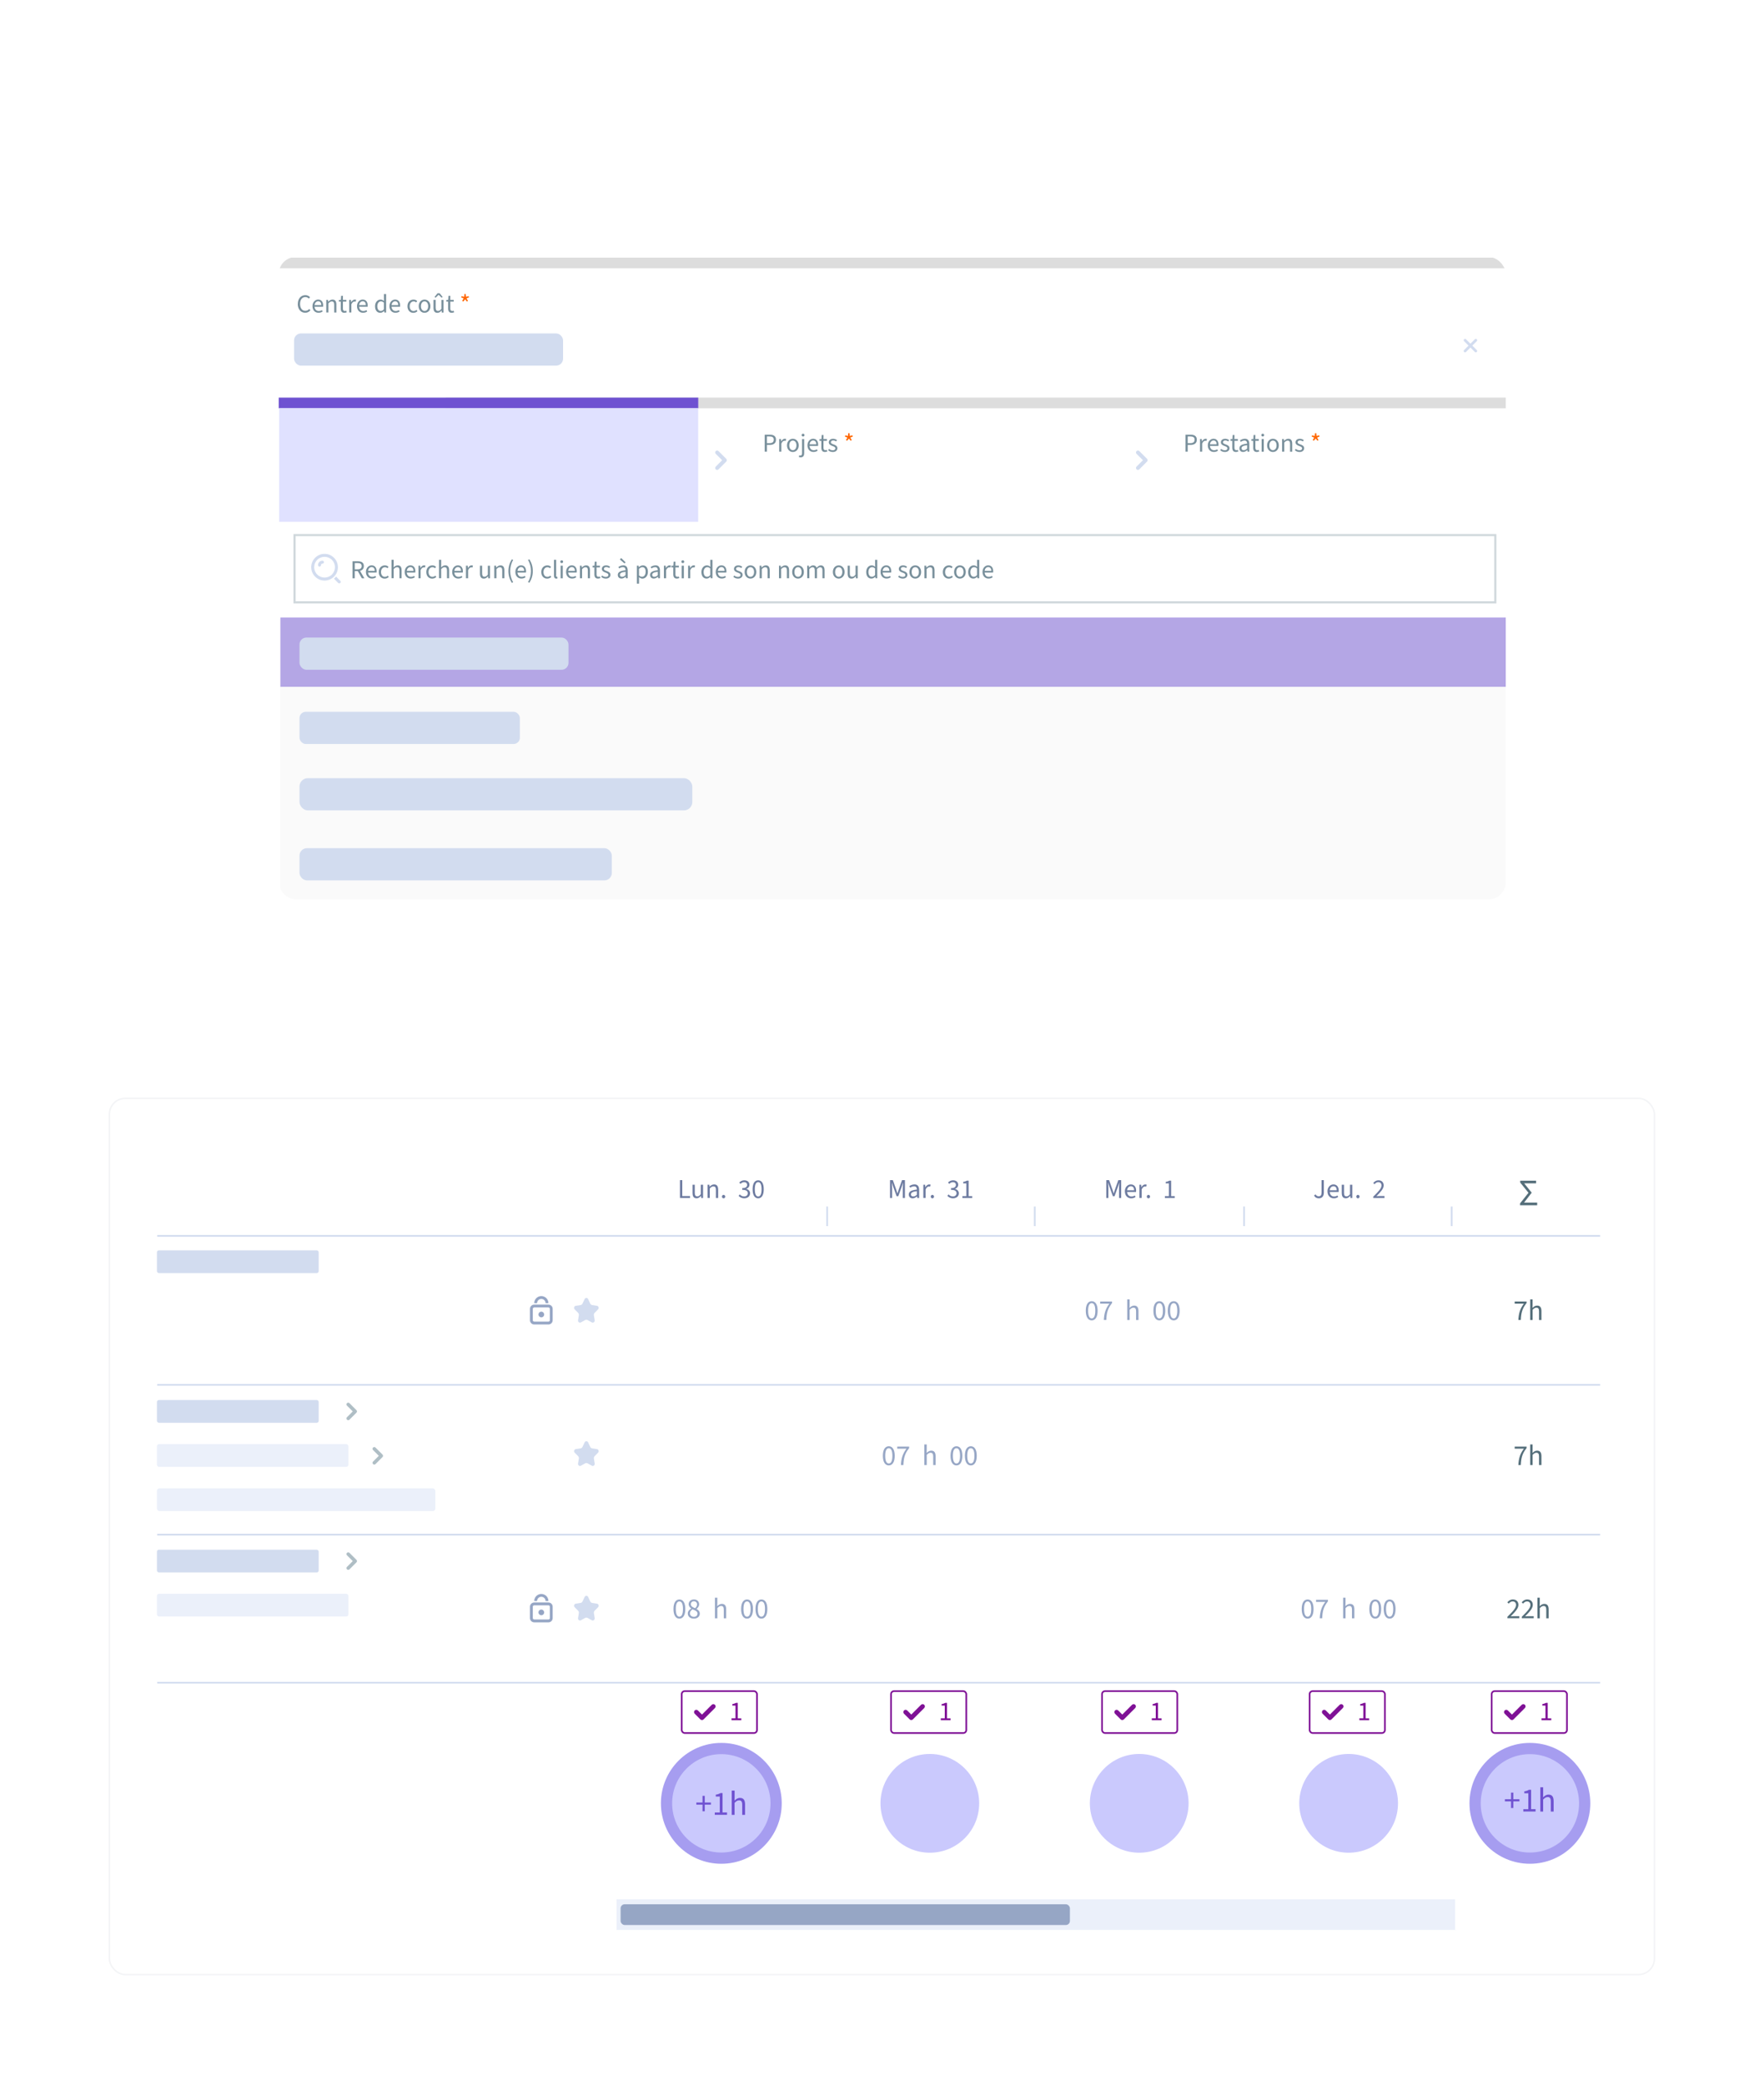 <?xml version="1.0" encoding="UTF-8"?><svg id="Calque_1" xmlns="http://www.w3.org/2000/svg" width="584.28" height="690.49" xmlns:xlink="http://www.w3.org/1999/xlink" viewBox="0 0 584.28 690.49"><defs><style>.cls-1,.cls-2,.cls-3,.cls-4{fill:none;}.cls-2{stroke:#d2dcef;stroke-width:.56px;}.cls-2,.cls-3,.cls-5,.cls-4{stroke-miterlimit:10;}.cls-3{stroke:#7f1196;stroke-width:.55px;}.cls-6{clip-path:url(#clippath);}.cls-7{fill:#ebf0fa;}.cls-8,.cls-5{fill:#fff;}.cls-9{fill:#fafafa;}.cls-10{fill:#f60;}.cls-11{fill:#7f1196;}.cls-12,.cls-13{fill:#d2dcef;}.cls-14{fill:#a69df0;}.cls-15{fill:#cac9fd;}.cls-16{fill:#ddd;}.cls-17{fill:#e0e1ff;}.cls-18{fill:#12cca7;}.cls-19,.cls-20{fill:#6f52d1;}.cls-21{fill:#96a6c5;}.cls-22{fill:#546e7a;}.cls-23{fill:#6d7ba0;}.cls-24{fill:#788f9b;}.cls-5{stroke:#f3f4f6;stroke-width:.5px;}.cls-25{filter:url(#drop-shadow-2);}.cls-4{stroke:#d0d8dc;stroke-width:.71px;}.cls-13,.cls-26{fill-rule:evenodd;}.cls-26{fill:#afbec5;}.cls-20{opacity:.5;}.cls-27{filter:url(#outer-glow-1);}</style><filter id="outer-glow-1" filterUnits="userSpaceOnUse"><feOffset dx="0" dy="0"/><feGaussianBlur result="blur" stdDeviation="28.31"/><feFlood flood-color="#032049" flood-opacity=".1"/><feComposite in2="blur" operator="in"/><feComposite in="SourceGraphic"/></filter><clipPath id="clippath"><rect class="cls-1" x="92.33" y="85.1" width="406.41" height="212.7" rx="5.66" ry="5.66"/></clipPath><filter id="drop-shadow-2" filterUnits="userSpaceOnUse"><feOffset dx="0" dy="0"/><feGaussianBlur result="blur-2" stdDeviation="22.54"/><feFlood flood-color="#131d35" flood-opacity=".1"/><feComposite in2="blur-2" operator="in"/><feComposite in="SourceGraphic"/></filter></defs><g class="cls-27"><g class="cls-6"><rect class="cls-8" x="92.76" y="84.97" width="406.95" height="213.22"/><rect class="cls-16" x="92.39" y="85.3" width="407.29" height="3.54"/><path class="cls-24" d="m98.65,100.65c0-1.81,1.06-2.92,2.5-2.92.69,0,1.22.33,1.55.69l-.4.45c-.3-.31-.67-.51-1.15-.51-1.06,0-1.76.87-1.76,2.26s.67,2.3,1.73,2.3c.54,0,.94-.21,1.31-.61l.39.43c-.45.52-1,.81-1.73.81-1.41,0-2.46-1.08-2.46-2.92Z"/><path class="cls-24" d="m103.5,101.38c0-1.35.92-2.19,1.87-2.19,1.06,0,1.67.75,1.67,1.96,0,.15,0,.28-.03.42h-2.81c.06.86.58,1.42,1.37,1.42.4,0,.76-.11,1.05-.31l.25.45c-.36.26-.81.43-1.38.43-1.12,0-1.99-.81-1.99-2.19Zm2.91-.36c0-.82-.39-1.26-1.02-1.26-.58,0-1.1.46-1.18,1.26h2.21Z"/><path class="cls-24" d="m108.06,99.3h.58l.06.6h.03c.39-.39.82-.7,1.4-.7.88,0,1.28.57,1.28,1.63v2.64h-.71v-2.55c0-.78-.24-1.11-.79-1.11-.42,0-.72.21-1.13.63v3.02h-.71v-4.17Z"/><path class="cls-24" d="m112.87,102.17v-2.3h-.62v-.53l.65-.04.09-1.34h.59v1.34h1.13v.57h-1.13v2.31c0,.51.17.8.64.8.15,0,.31-.03.48-.1l.15.51c-.22.1-.51.18-.79.18-.89,0-1.19-.57-1.19-1.4Z"/><path class="cls-24" d="m115.66,99.3h.58l.06.75h.03c.29-.52.72-.86,1.18-.86.19,0,.32.03.45.09l-.15.61c-.12-.03-.22-.05-.38-.05-.35,0-.77.25-1.06.95v2.67h-.71v-4.17Z"/><path class="cls-24" d="m118.25,101.38c0-1.35.92-2.19,1.87-2.19,1.06,0,1.67.75,1.67,1.96,0,.15,0,.28-.03.42h-2.81c.06.86.58,1.42,1.37,1.42.4,0,.76-.11,1.05-.31l.25.45c-.36.26-.81.43-1.38.43-1.12,0-1.99-.81-1.99-2.19Zm2.91-.36c0-.82-.39-1.26-1.02-1.26-.58,0-1.1.46-1.18,1.26h2.21Z"/><path class="cls-24" d="m124.23,101.39c0-1.35.86-2.19,1.81-2.19.48,0,.8.18,1.17.48l-.03-.71v-1.6h.71v6.1h-.58l-.06-.49h-.03c-.33.32-.77.59-1.26.59-1.05,0-1.73-.79-1.73-2.18Zm2.94,1.01v-2.18c-.35-.32-.67-.43-1.01-.43-.66,0-1.19.63-1.19,1.59s.41,1.59,1.14,1.59c.39,0,.72-.19,1.06-.57Z"/><path class="cls-24" d="m128.99,101.38c0-1.35.92-2.19,1.87-2.19,1.06,0,1.67.75,1.67,1.96,0,.15,0,.28-.03.42h-2.81c.06.86.58,1.42,1.37,1.42.4,0,.76-.11,1.05-.31l.25.45c-.36.26-.81.43-1.38.43-1.12,0-1.99-.81-1.99-2.19Zm2.91-.36c0-.82-.39-1.26-1.02-1.26-.58,0-1.1.46-1.18,1.26h2.21Z"/><path class="cls-24" d="m134.96,101.39c0-1.4.94-2.19,2.01-2.19.55,0,.93.21,1.22.49l-.35.45c-.23-.21-.5-.34-.83-.34-.76,0-1.31.64-1.31,1.6s.51,1.59,1.28,1.59c.39,0,.73-.17.98-.39l.31.45c-.38.34-.85.53-1.35.53-1.11,0-1.96-.8-1.96-2.18Z"/><path class="cls-24" d="m138.69,101.39c0-1.4.91-2.19,1.93-2.19s1.94.8,1.94,2.19-.92,2.18-1.94,2.18-1.93-.8-1.93-2.18Zm3.13,0c0-.96-.48-1.6-1.2-1.6s-1.19.64-1.19,1.6.48,1.59,1.19,1.59,1.2-.63,1.2-1.59Z"/><path class="cls-24" d="m143.59,101.94v-2.64h.71v2.55c0,.77.24,1.11.79,1.11.42,0,.72-.21,1.11-.7v-2.95h.71v4.17h-.58l-.06-.65h-.03c-.39.45-.8.75-1.37.75-.88,0-1.28-.57-1.28-1.63Zm.35-3.62l.97-1.2h.72l.97,1.2-.3.27-1.01-.97h-.03l-1.01.97-.3-.27Z"/><path class="cls-24" d="m148.44,102.17v-2.3h-.62v-.53l.65-.04.09-1.34h.59v1.34h1.13v.57h-1.13v2.31c0,.51.17.8.64.8.15,0,.31-.03.48-.1l.15.51c-.22.1-.51.18-.79.18-.89,0-1.19-.57-1.19-1.4Z"/><path class="cls-10" d="m153.08,99.62l.49-.81-.83-.35.13-.39.88.21.08-.93h.43l.08.92.88-.21.13.39-.84.35.49.81-.34.25-.6-.74-.62.74-.34-.25Z"/><rect class="cls-12" x="97.4" y="110.41" width="89.1" height="10.66" rx="2.29" ry="2.29"/><g id="close"><path class="cls-12" d="m485.57,112.34c-.17-.17-.46-.17-.63,0-.17.17-.17.46,0,.63l1.47,1.47-1.47,1.47c-.17.17-.17.46,0,.63.17.17.46.17.63,0l1.47-1.47,1.47,1.47c.17.17.46.17.63,0,.17-.17.17-.46,0-.63l-1.47-1.47,1.47-1.47c.17-.17.17-.46,0-.63-.17-.17-.46-.17-.63,0l-1.47,1.47-1.47-1.47Z"/></g><rect class="cls-9" x="92.74" y="204.99" width="406.54" height="93.91"/><rect class="cls-16" x="147.69" y="131.66" width="351.99" height="3.54"/><rect class="cls-19" x="92.15" y="131.66" width="139.12" height="3.54"/><path class="cls-24" d="m116.78,185.85h1.76c1.15,0,1.97.41,1.97,1.59,0,.87-.5,1.39-1.26,1.59l1.43,2.45h-.82l-1.36-2.37h-1.01v2.37h-.72v-5.62Zm1.66,2.67c.88,0,1.36-.36,1.36-1.08s-.48-1-1.36-1h-.94v2.08h.94Z"/><path class="cls-24" d="m121.21,189.39c0-1.35.92-2.19,1.87-2.19,1.06,0,1.67.75,1.67,1.96,0,.15,0,.28-.03.42h-2.81c.06.86.58,1.42,1.37,1.42.4,0,.76-.11,1.05-.31l.25.45c-.36.26-.81.43-1.38.43-1.12,0-1.99-.81-1.99-2.19Zm2.91-.36c0-.82-.39-1.26-1.02-1.26-.58,0-1.1.46-1.18,1.26h2.21Z"/><path class="cls-24" d="m125.46,189.4c0-1.4.94-2.19,2.01-2.19.55,0,.93.21,1.22.49l-.35.45c-.23-.21-.5-.34-.83-.34-.76,0-1.31.64-1.31,1.6s.52,1.59,1.28,1.59c.39,0,.73-.17.98-.39l.31.45c-.38.34-.85.53-1.35.53-1.11,0-1.96-.8-1.96-2.18Z"/><path class="cls-24" d="m129.68,185.37h.71v1.66l-.03.86c.39-.38.81-.69,1.38-.69.88,0,1.28.57,1.28,1.63v2.64h-.71v-2.55c0-.78-.24-1.11-.79-1.11-.42,0-.72.21-1.13.63v3.02h-.71v-6.1Z"/><path class="cls-24" d="m134.04,189.39c0-1.35.92-2.19,1.87-2.19,1.06,0,1.67.75,1.67,1.96,0,.15,0,.28-.03.42h-2.81c.06.86.58,1.42,1.37,1.42.4,0,.76-.11,1.05-.31l.25.45c-.36.26-.81.43-1.38.43-1.12,0-1.99-.81-1.99-2.19Zm2.91-.36c0-.82-.39-1.26-1.02-1.26-.58,0-1.1.46-1.18,1.26h2.21Z"/><path class="cls-24" d="m138.61,187.31h.58l.06.75h.03c.29-.52.72-.86,1.18-.86.19,0,.32.03.45.09l-.15.61c-.12-.03-.22-.05-.38-.05-.35,0-.77.25-1.06.95v2.67h-.71v-4.17Z"/><path class="cls-24" d="m141.2,189.4c0-1.4.94-2.19,2.01-2.19.55,0,.93.21,1.22.49l-.35.45c-.23-.21-.5-.34-.83-.34-.76,0-1.31.64-1.31,1.6s.52,1.59,1.28,1.59c.39,0,.73-.17.98-.39l.31.45c-.38.34-.85.53-1.35.53-1.11,0-1.96-.8-1.96-2.18Z"/><path class="cls-24" d="m145.42,185.37h.71v1.66l-.03.86c.39-.38.81-.69,1.38-.69.88,0,1.28.57,1.28,1.63v2.64h-.71v-2.55c0-.78-.24-1.11-.79-1.11-.42,0-.72.21-1.13.63v3.02h-.71v-6.1Z"/><path class="cls-24" d="m149.78,189.39c0-1.35.92-2.19,1.87-2.19,1.06,0,1.67.75,1.67,1.96,0,.15,0,.28-.03.42h-2.81c.06.86.58,1.42,1.37,1.42.4,0,.76-.11,1.05-.31l.25.45c-.36.26-.81.43-1.38.43-1.12,0-1.99-.81-1.99-2.19Zm2.91-.36c0-.82-.39-1.26-1.02-1.26-.58,0-1.1.46-1.18,1.26h2.21Z"/><path class="cls-24" d="m154.34,187.31h.58l.06.75h.03c.29-.52.72-.86,1.18-.86.19,0,.32.03.45.09l-.15.61c-.12-.03-.22-.05-.38-.05-.35,0-.77.25-1.06.95v2.67h-.71v-4.17Z"/><path class="cls-24" d="m158.98,189.95v-2.64h.71v2.55c0,.77.24,1.11.79,1.11.42,0,.72-.21,1.11-.7v-2.95h.71v4.17h-.58l-.06-.65h-.03c-.39.45-.8.75-1.37.75-.88,0-1.28-.57-1.28-1.63Z"/><path class="cls-24" d="m163.71,187.31h.58l.06.6h.03c.39-.39.82-.7,1.4-.7.88,0,1.28.57,1.28,1.63v2.64h-.71v-2.55c0-.78-.24-1.11-.79-1.11-.42,0-.72.21-1.13.63v3.02h-.71v-4.17Z"/><path class="cls-24" d="m168.4,189.09c0-1.51.42-2.74,1.13-3.89l.44.21c-.66,1.09-.98,2.38-.98,3.69s.32,2.6.98,3.69l-.44.21c-.71-1.15-1.13-2.38-1.13-3.89Z"/><path class="cls-24" d="m170.7,189.39c0-1.35.92-2.19,1.87-2.19,1.06,0,1.67.75,1.67,1.96,0,.15,0,.28-.03.42h-2.81c.06.86.58,1.42,1.37,1.42.4,0,.76-.11,1.05-.31l.25.45c-.36.26-.81.43-1.38.43-1.12,0-1.99-.81-1.99-2.19Zm2.91-.36c0-.82-.39-1.26-1.02-1.26-.58,0-1.1.46-1.18,1.26h2.21Z"/><path class="cls-24" d="m174.89,192.78c.66-1.09.99-2.38.99-3.69s-.33-2.6-.99-3.69l.45-.21c.71,1.15,1.13,2.38,1.13,3.89s-.42,2.74-1.13,3.89l-.45-.21Z"/><path class="cls-24" d="m179.28,189.4c0-1.4.94-2.19,2.01-2.19.55,0,.93.21,1.22.49l-.35.45c-.23-.21-.5-.34-.83-.34-.76,0-1.31.64-1.31,1.6s.51,1.59,1.28,1.59c.39,0,.73-.17.98-.39l.31.45c-.38.34-.85.53-1.35.53-1.11,0-1.96-.8-1.96-2.18Z"/><path class="cls-24" d="m183.5,190.63v-5.26h.71v5.32c0,.22.09.3.21.3.04,0,.08,0,.15-.02l.09.53c-.1.05-.23.08-.41.08-.53,0-.75-.34-.75-.94Z"/><path class="cls-24" d="m185.58,185.99c0-.27.2-.46.47-.46s.47.19.47.46-.2.46-.47.46-.47-.18-.47-.46Zm.11,1.32h.71v4.17h-.71v-4.17Z"/><path class="cls-24" d="m187.5,189.39c0-1.35.92-2.19,1.87-2.19,1.06,0,1.67.75,1.67,1.96,0,.15,0,.28-.03.42h-2.81c.06.86.58,1.42,1.37,1.42.4,0,.76-.11,1.05-.31l.25.45c-.36.26-.81.43-1.38.43-1.12,0-1.99-.81-1.99-2.19Zm2.91-.36c0-.82-.39-1.26-1.02-1.26-.58,0-1.1.46-1.18,1.26h2.21Z"/><path class="cls-24" d="m192.07,187.31h.58l.06.6h.03c.39-.39.82-.7,1.4-.7.88,0,1.28.57,1.28,1.63v2.64h-.71v-2.55c0-.78-.24-1.11-.79-1.11-.42,0-.72.21-1.13.63v3.02h-.71v-4.17Z"/><path class="cls-24" d="m196.88,190.18v-2.3h-.62v-.53l.65-.04.09-1.34h.59v1.34h1.13v.57h-1.13v2.31c0,.51.17.8.64.8.15,0,.31-.03.48-.1l.15.51c-.22.1-.51.18-.79.18-.89,0-1.19-.57-1.19-1.4Z"/><path class="cls-24" d="m199.12,190.98l.33-.41c.36.3.74.45,1.25.45.55,0,.82-.28.82-.64,0-.43-.46-.61-.94-.78-.63-.22-1.23-.52-1.23-1.21s.53-1.18,1.44-1.18c.52,0,.97.2,1.3.47l-.33.41c-.29-.21-.59-.33-.96-.33-.53,0-.76.29-.76.6,0,.38.36.53.88.71.65.23,1.28.51,1.28,1.27,0,.68-.54,1.24-1.53,1.24-.61,0-1.17-.22-1.55-.6Z"/><path class="cls-24" d="m204.63,190.39c0-.93.77-1.37,2.56-1.57,0-.52-.18-1.03-.86-1.03-.48,0-.92.21-1.24.43l-.27-.48c.39-.26.97-.54,1.64-.54,1.01,0,1.45.68,1.45,1.71v2.56h-.58l-.07-.5h-.03c-.4.33-.85.6-1.37.6-.7,0-1.22-.43-1.22-1.18Zm.68-5.14l.44-.47,1.46,1.42-.36.36-1.54-1.31Zm1.88,5.21v-1.13c-1.41.16-1.86.48-1.86,1.02,0,.46.32.64.72.64s.74-.18,1.14-.53Z"/><path class="cls-24" d="m210.94,187.31h.58l.06.48h.03c.38-.32.85-.58,1.33-.58,1.07,0,1.66.83,1.66,2.13,0,1.41-.86,2.25-1.81,2.25-.38,0-.77-.18-1.15-.48l.02.73v1.41h-.71v-5.92Zm2.92,2.02c0-.92-.32-1.53-1.1-1.53-.35,0-.7.19-1.11.57v2.18c.38.32.74.43,1.01.43.69,0,1.19-.62,1.19-1.65Z"/><path class="cls-24" d="m215.32,190.39c0-.93.77-1.37,2.56-1.57,0-.52-.18-1.03-.86-1.03-.48,0-.92.21-1.24.43l-.27-.48c.39-.26.97-.54,1.64-.54,1.01,0,1.45.68,1.45,1.71v2.56h-.58l-.07-.5h-.03c-.4.33-.85.6-1.37.6-.7,0-1.22-.43-1.22-1.18Zm2.56.07v-1.13c-1.41.16-1.86.48-1.86,1.02,0,.46.32.64.72.64s.74-.18,1.14-.53Z"/><path class="cls-24" d="m219.91,187.31h.58l.06.75h.03c.29-.52.72-.86,1.18-.86.19,0,.32.03.45.09l-.15.61c-.12-.03-.21-.05-.38-.05-.35,0-.77.25-1.06.95v2.67h-.71v-4.17Z"/><path class="cls-24" d="m223.01,190.18v-2.3h-.62v-.53l.65-.04.09-1.34h.59v1.34h1.13v.57h-1.13v2.31c0,.51.17.8.64.8.15,0,.31-.03.48-.1l.15.51c-.22.1-.51.18-.79.18-.89,0-1.19-.57-1.19-1.4Z"/><path class="cls-24" d="m225.69,185.99c0-.27.2-.46.47-.46s.47.19.47.46-.2.46-.47.46-.47-.18-.47-.46Zm.11,1.32h.71v4.17h-.71v-4.17Z"/><path class="cls-24" d="m227.92,187.31h.58l.06.75h.03c.29-.52.72-.86,1.18-.86.19,0,.32.03.45.09l-.15.61c-.12-.03-.21-.05-.38-.05-.35,0-.77.25-1.06.95v2.67h-.71v-4.17Z"/><path class="cls-24" d="m232.32,189.4c0-1.35.86-2.19,1.81-2.19.48,0,.8.18,1.17.48l-.03-.71v-1.6h.71v6.1h-.58l-.06-.49h-.03c-.33.32-.77.59-1.26.59-1.05,0-1.73-.79-1.73-2.18Zm2.94,1.01v-2.18c-.35-.32-.67-.43-1.01-.43-.66,0-1.19.63-1.19,1.59s.41,1.59,1.14,1.59c.39,0,.72-.19,1.06-.57Z"/><path class="cls-24" d="m237.07,189.39c0-1.35.92-2.19,1.87-2.19,1.06,0,1.67.75,1.67,1.96,0,.15,0,.28-.03.42h-2.81c.06.86.58,1.42,1.37,1.42.4,0,.75-.11,1.05-.31l.25.45c-.36.26-.81.43-1.38.43-1.12,0-1.99-.81-1.99-2.19Zm2.91-.36c0-.82-.39-1.26-1.02-1.26-.58,0-1.1.46-1.18,1.26h2.21Z"/><path class="cls-24" d="m242.89,190.98l.33-.41c.36.3.74.45,1.25.45.55,0,.82-.28.82-.64,0-.43-.46-.61-.94-.78-.63-.22-1.23-.52-1.23-1.21s.53-1.18,1.44-1.18c.52,0,.97.2,1.3.47l-.33.41c-.29-.21-.59-.33-.96-.33-.53,0-.76.29-.76.6,0,.38.36.53.88.71.65.23,1.28.51,1.28,1.27,0,.68-.54,1.24-1.53,1.24-.61,0-1.17-.22-1.55-.6Z"/><path class="cls-24" d="m246.64,189.4c0-1.4.91-2.19,1.93-2.19s1.94.8,1.94,2.19-.92,2.18-1.94,2.18-1.93-.8-1.93-2.18Zm3.13,0c0-.96-.48-1.6-1.2-1.6s-1.19.64-1.19,1.6.48,1.59,1.19,1.59,1.2-.63,1.2-1.59Z"/><path class="cls-24" d="m251.6,187.31h.58l.06.6h.03c.4-.39.82-.7,1.4-.7.88,0,1.28.57,1.28,1.63v2.64h-.71v-2.55c0-.78-.24-1.11-.79-1.11-.42,0-.72.21-1.13.63v3.02h-.71v-4.17Z"/><path class="cls-24" d="m258.01,187.31h.58l.06.6h.03c.4-.39.82-.7,1.4-.7.88,0,1.28.57,1.28,1.63v2.64h-.71v-2.55c0-.78-.24-1.11-.79-1.11-.42,0-.72.21-1.13.63v3.02h-.71v-4.17Z"/><path class="cls-24" d="m262.39,189.4c0-1.4.91-2.19,1.93-2.19s1.94.8,1.94,2.19-.92,2.18-1.94,2.18-1.93-.8-1.93-2.18Zm3.13,0c0-.96-.48-1.6-1.2-1.6s-1.19.64-1.19,1.6.48,1.59,1.19,1.59,1.2-.63,1.2-1.59Z"/><path class="cls-24" d="m267.35,187.31h.58l.06.6h.03c.37-.39.8-.7,1.3-.7.64,0,.99.3,1.16.79.43-.46.87-.79,1.37-.79.86,0,1.27.57,1.27,1.63v2.64h-.71v-2.55c0-.78-.25-1.11-.77-1.11-.33,0-.66.21-1.05.63v3.02h-.71v-2.55c0-.78-.24-1.11-.77-1.11-.31,0-.65.21-1.04.63v3.02h-.71v-4.17Z"/><path class="cls-24" d="m275.87,189.4c0-1.4.91-2.19,1.93-2.19s1.94.8,1.94,2.19-.92,2.18-1.94,2.18-1.93-.8-1.93-2.18Zm3.13,0c0-.96-.48-1.6-1.2-1.6s-1.19.64-1.19,1.6.48,1.59,1.19,1.59,1.2-.63,1.2-1.59Z"/><path class="cls-24" d="m280.77,189.95v-2.64h.71v2.55c0,.77.24,1.11.79,1.11.42,0,.72-.21,1.11-.7v-2.95h.71v4.17h-.58l-.06-.65h-.03c-.39.45-.8.75-1.37.75-.88,0-1.28-.57-1.28-1.63Z"/><path class="cls-24" d="m286.91,189.4c0-1.35.86-2.19,1.81-2.19.48,0,.8.18,1.17.48l-.03-.71v-1.6h.71v6.1h-.58l-.06-.49h-.03c-.33.32-.77.59-1.26.59-1.05,0-1.73-.79-1.73-2.18Zm2.94,1.01v-2.18c-.35-.32-.67-.43-1.01-.43-.66,0-1.19.63-1.19,1.59s.41,1.59,1.14,1.59c.39,0,.72-.19,1.06-.57Z"/><path class="cls-24" d="m291.66,189.39c0-1.35.92-2.19,1.87-2.19,1.06,0,1.67.75,1.67,1.96,0,.15,0,.28-.03.42h-2.81c.06.86.58,1.42,1.37,1.42.4,0,.76-.11,1.05-.31l.25.45c-.36.26-.81.43-1.38.43-1.12,0-1.99-.81-1.99-2.19Zm2.91-.36c0-.82-.39-1.26-1.02-1.26-.58,0-1.1.46-1.18,1.26h2.21Z"/><path class="cls-24" d="m297.48,190.98l.33-.41c.36.3.74.45,1.25.45.55,0,.82-.28.82-.64,0-.43-.46-.61-.94-.78-.63-.22-1.23-.52-1.23-1.21s.53-1.18,1.44-1.18c.52,0,.97.2,1.3.47l-.33.41c-.29-.21-.59-.33-.96-.33-.53,0-.76.29-.76.6,0,.38.36.53.88.71.65.23,1.28.51,1.28,1.27,0,.68-.54,1.24-1.53,1.24-.61,0-1.17-.22-1.55-.6Z"/><path class="cls-24" d="m301.23,189.4c0-1.4.91-2.19,1.93-2.19s1.94.8,1.94,2.19-.92,2.18-1.94,2.18-1.93-.8-1.93-2.18Zm3.13,0c0-.96-.48-1.6-1.2-1.6s-1.19.64-1.19,1.6.48,1.59,1.19,1.59,1.2-.63,1.2-1.59Z"/><path class="cls-24" d="m306.19,187.31h.58l.06.6h.03c.4-.39.82-.7,1.4-.7.88,0,1.28.57,1.28,1.63v2.64h-.71v-2.55c0-.78-.24-1.11-.79-1.11-.42,0-.72.21-1.13.63v3.02h-.71v-4.17Z"/><path class="cls-24" d="m312.29,189.4c0-1.4.94-2.19,2.01-2.19.55,0,.93.21,1.22.49l-.35.45c-.23-.21-.5-.34-.83-.34-.76,0-1.31.64-1.31,1.6s.51,1.59,1.28,1.59c.39,0,.73-.17.98-.39l.31.45c-.38.34-.85.53-1.35.53-1.11,0-1.96-.8-1.96-2.18Z"/><path class="cls-24" d="m316.02,189.4c0-1.4.91-2.19,1.93-2.19s1.94.8,1.94,2.19-.92,2.18-1.94,2.18-1.93-.8-1.93-2.18Zm3.13,0c0-.96-.48-1.6-1.2-1.6s-1.19.64-1.19,1.6.48,1.59,1.19,1.59,1.2-.63,1.2-1.59Z"/><path class="cls-24" d="m320.68,189.4c0-1.35.86-2.19,1.81-2.19.48,0,.8.18,1.17.48l-.03-.71v-1.6h.71v6.1h-.58l-.06-.49h-.03c-.33.32-.77.59-1.26.59-1.05,0-1.73-.79-1.73-2.18Zm2.94,1.01v-2.18c-.35-.32-.67-.43-1.01-.43-.66,0-1.19.63-1.19,1.59s.41,1.59,1.14,1.59c.39,0,.72-.19,1.06-.57Z"/><path class="cls-24" d="m325.43,189.39c0-1.35.92-2.19,1.87-2.19,1.06,0,1.67.75,1.67,1.96,0,.15,0,.28-.03.42h-2.81c.06.86.58,1.42,1.37,1.42.4,0,.75-.11,1.05-.31l.25.45c-.36.26-.81.43-1.38.43-1.12,0-1.99-.81-1.99-2.19Zm2.91-.36c0-.82-.39-1.26-1.02-1.26-.58,0-1.1.46-1.18,1.26h2.21Z"/><path class="cls-24" d="m253.29,143.93h1.61c1.26,0,2.12.42,2.12,1.65s-.85,1.74-2.09,1.74h-.92v2.23h-.72v-5.62Zm1.55,2.81c.98,0,1.45-.36,1.45-1.16s-.5-1.07-1.48-1.07h-.8v2.23h.83Z"/><path class="cls-24" d="m258.09,145.39h.58l.06.75h.03c.29-.52.72-.86,1.18-.86.19,0,.32.03.45.09l-.15.61c-.12-.03-.22-.05-.38-.05-.35,0-.77.25-1.06.95v2.67h-.71v-4.17Z"/><path class="cls-24" d="m260.68,147.48c0-1.4.91-2.19,1.93-2.19s1.94.8,1.94,2.19-.92,2.18-1.94,2.18-1.93-.8-1.93-2.18Zm3.13,0c0-.96-.48-1.6-1.2-1.6s-1.19.64-1.19,1.6.48,1.59,1.19,1.59,1.2-.63,1.2-1.59Z"/><path class="cls-24" d="m264.59,151.3l.15-.53c.1.03.26.07.4.07.41,0,.51-.31.51-.81v-4.63h.71v4.63c0,.86-.32,1.4-1.15,1.4-.25,0-.47-.05-.62-.12Zm.93-7.23c0-.27.2-.46.47-.46s.47.19.47.46-.2.46-.47.46-.47-.18-.47-.46Z"/><path class="cls-24" d="m267.45,147.47c0-1.35.92-2.19,1.87-2.19,1.06,0,1.67.75,1.67,1.96,0,.15,0,.28-.03.42h-2.81c.06.86.58,1.42,1.37,1.42.4,0,.75-.11,1.05-.31l.25.45c-.36.26-.81.43-1.38.43-1.12,0-1.99-.81-1.99-2.19Zm2.91-.36c0-.82-.39-1.26-1.02-1.26-.58,0-1.1.46-1.18,1.26h2.21Z"/><path class="cls-24" d="m272.05,148.26v-2.3h-.62v-.53l.65-.04.09-1.34h.59v1.34h1.13v.57h-1.13v2.31c0,.51.17.8.64.8.15,0,.31-.03.48-.1l.15.51c-.22.1-.51.18-.79.18-.89,0-1.19-.57-1.19-1.4Z"/><path class="cls-24" d="m274.29,149.06l.33-.41c.36.3.74.45,1.25.45.55,0,.82-.28.82-.64,0-.43-.46-.61-.94-.78-.63-.22-1.23-.52-1.23-1.21s.53-1.18,1.44-1.18c.52,0,.97.2,1.3.47l-.33.41c-.29-.21-.59-.33-.96-.33-.53,0-.76.29-.76.6,0,.38.36.53.88.71.65.23,1.28.51,1.28,1.27,0,.68-.54,1.24-1.53,1.24-.61,0-1.17-.22-1.55-.6Z"/><path class="cls-10" d="m280.2,145.71l.49-.81-.83-.35.13-.39.88.21.08-.93h.43l.08.92.88-.21.13.39-.84.35.49.81-.34.25-.6-.74-.62.74-.34-.25Z"/><path class="cls-24" d="m392.68,143.93h1.61c1.26,0,2.12.42,2.12,1.65s-.85,1.74-2.09,1.74h-.92v2.23h-.72v-5.62Zm1.55,2.81c.98,0,1.45-.36,1.45-1.16s-.5-1.07-1.48-1.07h-.8v2.23h.83Z"/><path class="cls-24" d="m397.47,145.39h.58l.06.75h.03c.29-.52.72-.86,1.18-.86.19,0,.32.03.45.09l-.15.61c-.12-.03-.21-.05-.38-.05-.35,0-.77.25-1.06.95v2.67h-.71v-4.17Z"/><path class="cls-24" d="m400.06,147.47c0-1.35.92-2.19,1.87-2.19,1.06,0,1.67.75,1.67,1.96,0,.15,0,.28-.03.42h-2.81c.06.86.58,1.42,1.37,1.42.4,0,.76-.11,1.05-.31l.25.45c-.36.26-.81.43-1.38.43-1.12,0-1.99-.81-1.99-2.19Zm2.91-.36c0-.82-.39-1.26-1.02-1.26-.58,0-1.1.46-1.18,1.26h2.21Z"/><path class="cls-24" d="m404.16,149.06l.33-.41c.36.3.74.45,1.25.45.55,0,.82-.28.82-.64,0-.43-.46-.61-.94-.78-.63-.22-1.23-.52-1.23-1.21s.53-1.18,1.44-1.18c.52,0,.97.2,1.3.47l-.33.41c-.29-.21-.59-.33-.96-.33-.53,0-.76.29-.76.6,0,.38.36.53.88.71.65.23,1.28.51,1.28,1.27,0,.68-.54,1.24-1.53,1.24-.61,0-1.17-.22-1.55-.6Z"/><path class="cls-24" d="m408.17,148.26v-2.3h-.62v-.53l.65-.04.09-1.34h.59v1.34h1.13v.57h-1.13v2.31c0,.51.17.8.64.8.15,0,.31-.03.48-.1l.15.51c-.22.1-.51.18-.79.18-.89,0-1.19-.57-1.19-1.4Z"/><path class="cls-24" d="m410.52,148.47c0-.93.77-1.37,2.56-1.57,0-.52-.18-1.03-.86-1.03-.48,0-.92.21-1.24.43l-.27-.48c.39-.26.97-.54,1.64-.54,1.01,0,1.45.68,1.45,1.71v2.56h-.58l-.07-.5h-.03c-.4.33-.85.6-1.37.6-.7,0-1.22-.43-1.22-1.18Zm2.56.07v-1.13c-1.41.16-1.86.48-1.86,1.02,0,.46.32.64.72.64s.74-.18,1.14-.53Z"/><path class="cls-24" d="m415.1,148.26v-2.3h-.62v-.53l.65-.04.09-1.34h.59v1.34h1.13v.57h-1.13v2.31c0,.51.17.8.64.8.15,0,.31-.03.48-.1l.15.51c-.22.1-.51.18-.79.18-.89,0-1.19-.57-1.19-1.4Z"/><path class="cls-24" d="m417.78,144.07c0-.27.2-.46.47-.46s.47.19.47.46-.2.46-.47.46-.47-.18-.47-.46Zm.11,1.32h.71v4.17h-.71v-4.17Z"/><path class="cls-24" d="m419.7,147.48c0-1.4.91-2.19,1.93-2.19s1.94.8,1.94,2.19-.92,2.18-1.94,2.18-1.93-.8-1.93-2.18Zm3.13,0c0-.96-.48-1.6-1.2-1.6s-1.19.64-1.19,1.6.48,1.59,1.19,1.59,1.2-.63,1.2-1.59Z"/><path class="cls-24" d="m424.66,145.39h.58l.06.6h.03c.4-.39.82-.7,1.4-.7.88,0,1.28.57,1.28,1.63v2.64h-.71v-2.55c0-.78-.24-1.11-.79-1.11-.42,0-.72.21-1.13.63v3.02h-.71v-4.17Z"/><path class="cls-24" d="m428.89,149.06l.33-.41c.36.3.74.45,1.25.45.55,0,.82-.28.82-.64,0-.43-.46-.61-.94-.78-.63-.22-1.23-.52-1.23-1.21s.53-1.18,1.44-1.18c.52,0,.97.2,1.3.47l-.33.41c-.29-.21-.59-.33-.96-.33-.53,0-.76.29-.76.6,0,.38.36.53.88.71.65.23,1.28.51,1.28,1.27,0,.68-.54,1.24-1.53,1.24-.61,0-1.17-.22-1.55-.6Z"/><path class="cls-10" d="m434.8,145.71l.49-.81-.83-.35.13-.39.88.21.08-.93h.43l.08.92.88-.21.13.39-.84.35.49.81-.34.25-.6-.74-.62.74-.34-.25Z"/><path class="cls-18" d="m98.62,146.84c0-1.83,1.15-2.92,2.58-2.92.7,0,1.27.33,1.62.71l-.54.63c-.29-.28-.63-.45-1.06-.45-.89,0-1.55.75-1.55,2.01s.59,2.03,1.53,2.03c.49,0,.88-.2,1.18-.54l.55.61c-.47.54-1.06.81-1.78.81-1.41,0-2.53-1.03-2.53-2.89Z"/><path class="cls-18" d="m103.77,148.52v-4.95h1.02v5c0,.25.11.33.21.33.05,0,.09,0,.15-.02l.12.75c-.12.06-.29.09-.53.09-.71,0-.98-.46-.98-1.21Z"/><path class="cls-18" d="m106.01,144.11c0-.34.25-.57.61-.57s.61.23.61.57-.25.57-.61.57-.61-.23-.61-.57Zm.09,1.29h1.02v4.22h-1.02v-4.22Z"/><path class="cls-18" d="m108.09,147.51c0-1.37.96-2.21,1.95-2.21,1.14,0,1.76.82,1.76,2.01,0,.21-.02.36-.05.51h-2.66c.1.7.55,1.11,1.22,1.11.36,0,.69-.1.98-.29l.34.63c-.4.29-.91.45-1.46.45-1.17,0-2.08-.81-2.08-2.21Zm2.82-.45c0-.62-.29-.98-.84-.98-.48,0-.89.34-.98.98h1.82Z"/><path class="cls-18" d="m112.72,145.4h.83l.08.57h.03c.38-.36.81-.67,1.38-.67.91,0,1.3.62,1.3,1.68v2.64h-1.01v-2.51c0-.69-.2-.93-.64-.93-.37,0-.61.17-.94.51v2.93h-1.02v-4.22Z"/><path class="cls-18" d="m117.69,148.19v-1.98h-.6v-.75l.65-.05.12-1.31h.84v1.31h1.07v.81h-1.07v1.98c0,.49.2.73.59.73.15,0,.29-.03.44-.09l.18.71c-.22.1-.53.18-.88.18-.99,0-1.35-.62-1.35-1.53Z"/><path class="cls-18" d="m120.15,149.11l.45-.57c.37.3.76.43,1.18.43s.66-.21.66-.49c0-.35-.41-.49-.88-.66-.61-.22-1.18-.57-1.18-1.24,0-.74.6-1.27,1.55-1.27.58,0,1.06.21,1.41.51l-.44.57c-.3-.22-.61-.33-.94-.33-.42,0-.61.21-.61.45,0,.31.3.43.83.61.65.22,1.23.56,1.23,1.29s-.58,1.31-1.66,1.31c-.58,0-1.18-.22-1.6-.62Z"/><path class="cls-10" d="m126.15,146.04l.5-.85-.88-.39.16-.52.94.21.09-.98h.56l.09.98.94-.21.17.52-.89.39.51.85-.45.33-.65-.75-.65.75-.45-.33Z"/><rect class="cls-12" x="99.2" y="235.69" width="72.99" height="10.66" rx="2.07" ry="2.07"/><rect class="cls-12" x="99.2" y="257.67" width="130.11" height="10.66" rx="2.76" ry="2.76"/><rect class="cls-12" x="99.2" y="280.85" width="103.45" height="10.66" rx="2.47" ry="2.47"/><g id="right"><path class="cls-13" d="m237.07,149.36c.25-.25.66-.25.91,0l2.57,2.57c.25.25.25.66,0,.91l-2.57,2.57c-.25.25-.66.25-.91,0-.25-.25-.25-.66,0-.91l2.12-2.11-2.12-2.11c-.25-.25-.25-.66,0-.91"/></g><g id="right-2"><path class="cls-13" d="m376.45,149.36c.25-.25.66-.25.91,0l2.57,2.57c.25.25.25.66,0,.91l-2.57,2.57c-.25.25-.66.25-.91,0-.25-.25-.25-.66,0-.91l2.12-2.11-2.12-2.11c-.25-.25-.25-.66,0-.91"/></g><g id="magnifying_glass"><path class="cls-12" d="m105.34,187.12c0,.27.22.49.49.49s.49-.22.49-.49c0-.27.22-.49.49-.49s.49-.22.49-.49-.22-.49-.49-.49c-.82,0-1.48.66-1.48,1.47"/><path class="cls-13" d="m104.38,184.69c-1.73,1.72-1.73,4.52,0,6.25,1.73,1.73,4.53,1.73,6.25,0,1.73-1.72,1.73-4.52,0-6.25-1.73-1.73-4.53-1.73-6.25,0m.69,5.55c-1.34-1.34-1.34-3.52,0-4.86,1.34-1.34,3.53-1.34,4.87,0,1.34,1.34,1.34,3.52,0,4.86-1.34,1.34-3.53,1.34-4.87,0"/><path class="cls-12" d="m110.62,191.61c.13-.1.25-.21.36-.33.12-.12.23-.24.33-.36l1.41,1.41c.19.19.19.5,0,.69-.19.19-.5.19-.7,0l-1.41-1.41Z"/></g><rect class="cls-4" x="97.55" y="177.18" width="397.73" height="22.26"/><rect class="cls-20" x="92.87" y="204.45" width="406.9" height="22.96"/><rect class="cls-12" x="99.2" y="211.11" width="89.1" height="10.66" rx="2.29" ry="2.29"/><rect class="cls-17" x="92.47" y="135.17" width="138.78" height="37.62"/></g></g><g class="cls-25"><rect class="cls-5" x="36.23" y="363.68" width="511.76" height="290.14" rx="5.28" ry="5.28"/><rect class="cls-7" x="204.21" y="628.91" width="278.24" height="10.12"/><rect class="cls-21" x="205.56" y="630.54" width="148.82" height="6.87" rx="1.35" ry="1.35"/><rect class="cls-3" x="225.8" y="559.97" width="24.93" height="13.87" rx=".99" ry=".99"/><g id="Illustration_32"><path class="cls-11" d="m236.81,564.49c.29.29.29.77,0,1.07l-3.76,3.76c-.26.26-.65.29-.95.1-.04-.03-.08-.06-.12-.1l-1.88-1.88c-.29-.29-.29-.77,0-1.07s.77-.29,1.07,0l1.35,1.35,3.23-3.23c.29-.29.77-.29,1.07,0h0Z"/></g><path class="cls-11" d="m242.29,568.97h1.32v-4.22h-1.05v-.48c.53-.09.91-.24,1.23-.42h.57v5.13h1.18v.62h-3.25v-.62h0Z"/><rect class="cls-3" x="295.13" y="559.97" width="24.93" height="13.87" rx=".99" ry=".99"/><g id="Illustration_32-2"><path class="cls-11" d="m306.13,564.49c.29.29.29.77,0,1.07l-3.76,3.76c-.26.26-.65.29-.95.1-.04-.03-.08-.06-.12-.1l-1.88-1.88c-.29-.29-.29-.77,0-1.07s.77-.29,1.07,0l1.35,1.35,3.23-3.23c.29-.29.77-.29,1.07,0h0Z"/></g><path class="cls-11" d="m311.61,568.97h1.32v-4.22h-1.05v-.48c.53-.09.91-.24,1.23-.42h.57v5.13h1.18v.62h-3.25v-.62h0Z"/><rect class="cls-3" x="365.02" y="559.97" width="24.93" height="13.87" rx=".99" ry=".99"/><g id="Illustration_32-3"><path class="cls-11" d="m376.02,564.49c.29.29.29.77,0,1.07l-3.76,3.76c-.26.26-.65.29-.95.1-.04-.03-.08-.06-.12-.1l-1.88-1.88c-.29-.29-.29-.77,0-1.07s.77-.29,1.07,0l1.35,1.35,3.23-3.23c.29-.29.77-.29,1.07,0h0Z"/></g><path class="cls-11" d="m381.5,568.97h1.32v-4.22h-1.05v-.48c.53-.09.91-.24,1.23-.42h.57v5.13h1.18v.62h-3.25v-.62h0Z"/><rect class="cls-3" x="433.78" y="559.97" width="24.93" height="13.87" rx=".99" ry=".99"/><g id="Illustration_32-4"><path class="cls-11" d="m444.78,564.49c.29.29.29.77,0,1.07l-3.76,3.76c-.26.26-.65.29-.95.1-.04-.03-.08-.06-.12-.1l-1.88-1.88c-.29-.29-.29-.77,0-1.07s.77-.29,1.07,0l1.35,1.35,3.23-3.23c.29-.29.77-.29,1.07,0h0Z"/></g><path class="cls-11" d="m450.26,568.97h1.32v-4.22h-1.05v-.48c.53-.09.91-.24,1.23-.42h.57v5.13h1.18v.62h-3.25v-.62h0Z"/><path class="cls-23" d="m225.22,390.76h.76v5.28h2.58v.64h-3.34v-5.92h0Z"/><path class="cls-23" d="m229.38,395.08v-2.78h.75v2.68c0,.81.25,1.17.83,1.17.44,0,.76-.23,1.16-.74v-3.11h.75v4.38h-.61l-.06-.69h-.03c-.41.48-.84.79-1.44.79-.93,0-1.34-.6-1.34-1.71Z"/><path class="cls-23" d="m234.35,392.3h.61l.06.63h.03c.42-.42.87-.74,1.47-.74.93,0,1.35.6,1.35,1.71v2.78h-.75v-2.68c0-.82-.25-1.16-.83-1.16-.44,0-.76.23-1.19.67v3.17h-.75v-4.38h0Z"/><path class="cls-23" d="m239.13,396.22c0-.34.24-.57.54-.57s.54.24.54.57-.24.57-.54.57-.54-.24-.54-.57Z"/><path class="cls-23" d="m244.64,395.98l.38-.49c.34.36.79.68,1.47.68s1.19-.41,1.19-1.05c0-.69-.47-1.14-1.84-1.14v-.57c1.22,0,1.63-.47,1.63-1.07,0-.55-.38-.9-.99-.9-.48,0-.88.24-1.23.57l-.39-.47c.44-.42.98-.72,1.65-.72,1,0,1.72.53,1.72,1.46,0,.69-.42,1.14-1.04,1.37v.03c.69.16,1.25.67,1.25,1.46,0,1.02-.85,1.64-1.91,1.64-.92,0-1.5-.39-1.89-.81h0s0,.01,0,.01Z"/><path class="cls-23" d="m249.28,393.79c0-1.93.69-2.97,1.85-2.97s1.84,1.04,1.84,2.97-.69,3-1.84,3-1.85-1.08-1.85-3Zm2.97,0c0-1.69-.45-2.36-1.12-2.36s-1.12.68-1.12,2.36.45,2.4,1.12,2.4,1.12-.71,1.12-2.4Z"/><circle class="cls-15" cx="307.98" cy="597.12" r="16.35"/><path class="cls-23" d="m294.78,390.76h.95l1.12,3.17c.15.42.27.79.39,1.23h.03c.14-.44.24-.82.39-1.23l1.12-3.17h.95v5.92h-.71v-3.26c0-.52.06-1.26.11-1.77h-.03l-.46,1.38-1.11,3.06h-.55l-1.1-3.06-.47-1.38h-.03c.05.51.11,1.25.11,1.77v3.26h-.69v-5.92h0Z"/><path class="cls-23" d="m301,395.54c0-.98.81-1.44,2.69-1.65-.01-.55-.19-1.08-.9-1.08-.51,0-.96.23-1.31.45l-.29-.51c.41-.27,1.02-.57,1.72-.57,1.07,0,1.53.71,1.53,1.8v2.7h-.61l-.07-.52h-.03c-.42.35-.89.63-1.44.63-.73,0-1.28-.45-1.28-1.25,0,0,0,0,0,0Zm2.69.07v-1.19c-1.48.17-1.96.51-1.96,1.08,0,.48.33.68.76.68s.78-.19,1.2-.56h0Z"/><path class="cls-23" d="m305.82,392.3h.61l.06.79h.03c.3-.55.76-.9,1.25-.9.2,0,.33.03.47.09l-.16.64c-.12-.03-.23-.06-.39-.06-.37,0-.81.26-1.11,1v2.81h-.75v-4.38h0Z"/><path class="cls-23" d="m308.29,396.22c0-.34.24-.57.54-.57s.54.24.54.57-.24.57-.54.57-.54-.24-.54-.57Z"/><path class="cls-23" d="m313.79,395.98l.38-.49c.34.36.79.68,1.47.68s1.19-.41,1.19-1.05c0-.69-.47-1.14-1.84-1.14v-.57c1.22,0,1.63-.47,1.63-1.07,0-.55-.38-.9-.99-.9-.48,0-.88.24-1.23.57l-.39-.47c.44-.42.98-.72,1.65-.72,1,0,1.72.53,1.72,1.46,0,.69-.42,1.14-1.04,1.37v.03c.69.16,1.25.67,1.25,1.46,0,1.02-.85,1.64-1.91,1.64-.92,0-1.5-.39-1.89-.81h0s0,.01,0,.01Z"/><path class="cls-23" d="m318.76,396.06h1.32v-4.22h-1.05v-.48c.53-.09.91-.24,1.23-.42h.57v5.13h1.18v.62h-3.25v-.62h0Z"/><circle class="cls-15" cx="377.34" cy="597.12" r="16.35"/><path class="cls-23" d="m366.41,390.76h.95l1.12,3.17c.15.42.27.79.39,1.23h.03c.14-.44.24-.82.39-1.23l1.12-3.17h.95v5.92h-.71v-3.26c0-.52.06-1.26.11-1.77h-.03l-.46,1.38-1.11,3.06h-.55l-1.1-3.06-.47-1.38h-.03c.05.51.11,1.25.11,1.77v3.26h-.69v-5.92h0Z"/><path class="cls-23" d="m372.58,394.49c0-1.43.96-2.3,1.97-2.3,1.12,0,1.76.79,1.76,2.06,0,.16-.01.3-.03.44h-2.95c.06.9.61,1.5,1.44,1.5.42,0,.79-.12,1.1-.33l.26.48c-.38.27-.85.45-1.45.45-1.17,0-2.09-.85-2.09-2.3Zm3.06-.38c0-.87-.41-1.32-1.07-1.32-.61,0-1.16.48-1.25,1.32h2.32Z"/><path class="cls-23" d="m377.38,392.3h.61l.06.79h.03c.3-.55.76-.9,1.25-.9.2,0,.33.03.47.09l-.16.64c-.12-.03-.23-.06-.39-.06-.37,0-.81.26-1.11,1v2.81h-.75v-4.38h0Z"/><path class="cls-23" d="m379.85,396.22c0-.34.24-.57.54-.57s.54.24.54.57-.24.57-.54.57-.54-.24-.54-.57Z"/><path class="cls-23" d="m385.84,396.06h1.32v-4.22h-1.05v-.48c.53-.09.91-.24,1.23-.42h.57v5.13h1.18v.62h-3.25v-.62h0Z"/><circle class="cls-15" cx="446.7" cy="597.12" r="16.35"/><path class="cls-23" d="m435.24,395.83l.51-.34c.25.45.59.63,1.02.63.65,0,.96-.36.96-1.27v-4.09h.76v4.15c0,1.05-.48,1.88-1.68,1.88-.71,0-1.25-.32-1.57-.96h0Z"/><path class="cls-23" d="m439.69,394.49c0-1.43.96-2.3,1.97-2.3,1.12,0,1.76.79,1.76,2.06,0,.16-.01.3-.03.44h-2.95c.06.9.61,1.5,1.44,1.5.42,0,.79-.12,1.1-.33l.26.48c-.38.27-.85.45-1.45.45-1.17,0-2.09-.85-2.09-2.3Zm3.06-.38c0-.87-.41-1.32-1.07-1.32-.61,0-1.16.48-1.25,1.32h2.32Z"/><path class="cls-23" d="m444.42,395.08v-2.78h.75v2.68c0,.81.25,1.17.83,1.17.44,0,.76-.23,1.16-.74v-3.11h.75v4.38h-.61l-.06-.69h-.03c-.41.48-.84.79-1.44.79-.93,0-1.34-.6-1.34-1.71Z"/><path class="cls-23" d="m449.24,396.22c0-.34.24-.57.54-.57s.54.24.54.57-.24.57-.54.57-.54-.24-.54-.57Z"/><path class="cls-23" d="m454.87,396.22c1.71-1.68,2.71-2.74,2.71-3.67,0-.66-.36-1.12-1.09-1.12-.48,0-.89.3-1.22.69l-.42-.41c.48-.54.99-.89,1.73-.89,1.07,0,1.73.68,1.73,1.69,0,1.12-1.01,2.16-2.41,3.58.32-.03.67-.05.96-.05h1.72v.64h-3.71v-.46h0Z"/><rect class="cls-8" x="481.97" y="377.13" width="57.35" height="261.9"/><path class="cls-12" d="m194.82,430.16c-.24-.51-.94-.51-1.18,0l-.7,1.48c-.13.27-.38.46-.66.5l-1.57.24c-.54.08-.76.77-.37,1.17l1.14,1.16c.21.21.3.51.25.81l-.27,1.63c-.09.56.47.99.96.72l1.39-.77c.26-.14.56-.14.82,0l1.39.77c.48.26,1.05-.16.96-.72l-.27-1.63c-.05-.29.05-.6.25-.81l1.14-1.16c.39-.39.17-1.09-.37-1.17l-1.57-.24c-.29-.05-.54-.23-.66-.5l-.7-1.48h0Z"/><path class="cls-12" d="m194.82,477.61c-.24-.51-.94-.51-1.18,0l-.7,1.48c-.13.27-.38.46-.66.5l-1.57.24c-.54.08-.76.77-.37,1.17l1.14,1.16c.21.21.3.51.25.81l-.27,1.63c-.09.56.47.99.96.72l1.39-.77c.26-.14.56-.14.82,0l1.39.77c.48.26,1.05-.16.96-.72l-.27-1.63c-.05-.29.05-.6.25-.81l1.14-1.16c.39-.39.17-1.09-.37-1.17l-1.57-.24c-.29-.05-.54-.23-.66-.5l-.7-1.48h0Z"/><path class="cls-12" d="m194.82,528.79c-.24-.51-.94-.51-1.18,0l-.7,1.48c-.13.27-.38.46-.66.5l-1.57.24c-.54.08-.76.77-.37,1.17l1.14,1.16c.21.21.3.51.25.81l-.27,1.63c-.09.56.47.99.96.72l1.39-.77c.26-.14.56-.14.82,0l1.39.77c.48.26,1.05-.16.96-.72l-.27-1.63c-.05-.29.05-.6.25-.81l1.14-1.16c.39-.39.17-1.09-.37-1.17l-1.57-.24c-.29-.05-.54-.23-.66-.5l-.7-1.48h0Z"/><path class="cls-21" d="m180.24,435.26c0,.52-.42.94-.94.94s-.94-.42-.94-.94.42-.94.94-.94.94.42.94.94Z"/><path class="cls-21" d="m175.54,433.39c0-.78.63-1.41,1.41-1.41h4.7c.78,0,1.41.63,1.41,1.41v3.76c0,.78-.63,1.41-1.41,1.41h-4.7c-.78,0-1.41-.63-1.41-1.41v-3.76Zm1.41-.47c-.26,0-.47.21-.47.47v3.76c0,.26.21.47.47.47h4.7c.26,0,.47-.21.47-.47v-3.76c0-.26-.21-.47-.47-.47h-4.7Z"/><path class="cls-21" d="m180.71,431.51h.94c0-1.3-1.05-2.35-2.35-2.35s-2.35,1.05-2.35,2.35h.94c0-.78.63-1.41,1.41-1.41s1.41.63,1.41,1.41Z"/><path class="cls-21" d="m180.24,533.9c0,.52-.42.94-.94.94s-.94-.42-.94-.94.42-.94.94-.94.94.42.94.94Z"/><path class="cls-21" d="m175.54,532.02c0-.78.63-1.41,1.41-1.41h4.7c.78,0,1.41.63,1.41,1.41v3.76c0,.78-.63,1.41-1.41,1.41h-4.7c-.78,0-1.41-.63-1.41-1.41v-3.76Zm1.41-.47c-.26,0-.47.21-.47.47v3.76c0,.26.21.47.47.47h4.7c.26,0,.47-.21.47-.47v-3.76c0-.26-.21-.47-.47-.47h-4.7Z"/><path class="cls-21" d="m180.71,530.14h.94c0-1.3-1.05-2.35-2.35-2.35s-2.35,1.05-2.35,2.35h.94c0-.78.63-1.41,1.41-1.41s1.41.63,1.41,1.41Z"/><rect class="cls-12" x="51.98" y="414.01" width="53.58" height="7.53" rx=".64" ry=".64"/><rect class="cls-12" x="51.98" y="463.58" width="53.58" height="7.53" rx=".64" ry=".64"/><rect class="cls-7" x="51.98" y="478.18" width="63.42" height="7.53" rx=".7" ry=".7"/><path class="cls-21" d="m359.64,434.01c0-2.05.74-3.15,1.96-3.15s1.96,1.1,1.96,3.15-.74,3.19-1.96,3.19-1.96-1.14-1.96-3.19Zm3.15,0c0-1.79-.48-2.51-1.19-2.51s-1.19.72-1.19,2.51.48,2.55,1.19,2.55,1.19-.76,1.19-2.55Z"/><path class="cls-21" d="m367.45,431.66h-3.05v-.69h3.94v.49c-1.47,1.86-1.8,3.24-1.91,5.62h-.81c.11-2.3.59-3.74,1.83-5.42h0Z"/><path class="cls-21" d="m373.36,430.26h.79v1.86l-.03.96c.43-.42.9-.77,1.54-.77.99,0,1.43.63,1.43,1.82v2.95h-.79v-2.85c0-.87-.27-1.23-.88-1.23-.47,0-.81.24-1.26.71v3.37h-.79v-6.82h0Z"/><path class="cls-21" d="m382.04,434.01c0-2.05.74-3.15,1.96-3.15s1.96,1.1,1.96,3.15-.74,3.19-1.96,3.19-1.96-1.14-1.96-3.19Zm3.15,0c0-1.79-.48-2.51-1.19-2.51s-1.19.72-1.19,2.51.48,2.55,1.19,2.55,1.19-.76,1.19-2.55Z"/><path class="cls-21" d="m386.8,434.01c0-2.05.74-3.15,1.96-3.15s1.96,1.1,1.96,3.15-.74,3.19-1.96,3.19-1.96-1.14-1.96-3.19Zm3.15,0c0-1.79-.48-2.51-1.19-2.51s-1.19.72-1.19,2.51.48,2.55,1.19,2.55,1.19-.76,1.19-2.55Z"/><path class="cls-21" d="m292.43,482.04c0-2.05.74-3.15,1.96-3.15s1.96,1.1,1.96,3.15-.74,3.19-1.96,3.19-1.96-1.14-1.96-3.19Zm3.15,0c0-1.79-.48-2.51-1.19-2.51s-1.19.72-1.19,2.51.48,2.55,1.19,2.55,1.19-.76,1.19-2.55Z"/><path class="cls-21" d="m300.24,479.69h-3.05v-.69h3.94v.49c-1.47,1.86-1.8,3.24-1.91,5.62h-.81c.11-2.3.59-3.74,1.83-5.42h0Z"/><path class="cls-21" d="m306.16,478.29h.79v1.86l-.03.96c.43-.42.9-.77,1.54-.77.99,0,1.43.63,1.43,1.82v2.95h-.79v-2.85c0-.87-.27-1.23-.88-1.23-.47,0-.81.24-1.26.71v3.37h-.79v-6.82h0Z"/><path class="cls-21" d="m314.84,482.04c0-2.05.74-3.15,1.96-3.15s1.96,1.1,1.96,3.15-.74,3.19-1.96,3.19-1.96-1.14-1.96-3.19Zm3.15,0c0-1.79-.48-2.51-1.19-2.51s-1.19.72-1.19,2.51.48,2.55,1.19,2.55,1.19-.76,1.19-2.55Z"/><path class="cls-21" d="m319.6,482.04c0-2.05.74-3.15,1.96-3.15s1.96,1.1,1.96,3.15-.74,3.19-1.96,3.19-1.96-1.14-1.96-3.19Zm3.15,0c0-1.79-.48-2.51-1.19-2.51s-1.19.72-1.19,2.51.48,2.55,1.19,2.55,1.19-.76,1.19-2.55Z"/><path class="cls-21" d="m223.07,532.77c0-2.05.74-3.15,1.96-3.15s1.96,1.1,1.96,3.15-.74,3.19-1.96,3.19-1.96-1.14-1.96-3.19Zm3.15,0c0-1.79-.48-2.51-1.19-2.51s-1.19.72-1.19,2.51.48,2.55,1.19,2.55,1.19-.76,1.19-2.55Z"/><path class="cls-21" d="m227.81,534.28c0-.79.57-1.34,1.15-1.65v-.04c-.45-.32-.85-.77-.85-1.41,0-.94.75-1.57,1.74-1.57,1.07,0,1.72.68,1.72,1.63,0,.64-.46,1.19-.85,1.48v.04c.55.32,1.07.75,1.07,1.57,0,.91-.78,1.63-1.97,1.63s-2-.71-2-1.67h0Zm3.22.02c0-.78-.78-1.07-1.66-1.42-.48.32-.85.77-.85,1.32,0,.67.56,1.16,1.3,1.16s1.19-.43,1.19-1.07h0Zm-.14-3.02c0-.59-.39-1.07-1.07-1.07-.56,0-.99.38-.99.98,0,.73.67,1.03,1.41,1.32.41-.37.64-.78.64-1.23h0Z"/><path class="cls-21" d="m236.8,529.03h.79v1.86l-.03.96c.43-.42.9-.77,1.54-.77.99,0,1.43.63,1.43,1.82v2.95h-.79v-2.85c0-.87-.27-1.23-.88-1.23-.47,0-.81.24-1.26.71v3.37h-.79v-6.82h0Z"/><path class="cls-21" d="m245.48,532.77c0-2.05.74-3.15,1.96-3.15s1.96,1.1,1.96,3.15-.74,3.19-1.96,3.19-1.96-1.14-1.96-3.19Zm3.15,0c0-1.79-.48-2.51-1.19-2.51s-1.19.72-1.19,2.51.48,2.55,1.19,2.55,1.19-.76,1.19-2.55Z"/><path class="cls-21" d="m250.24,532.77c0-2.05.74-3.15,1.96-3.15s1.96,1.1,1.96,3.15-.74,3.19-1.96,3.19-1.96-1.14-1.96-3.19Zm3.15,0c0-1.79-.48-2.51-1.19-2.51s-1.19.72-1.19,2.51.48,2.55,1.19,2.55,1.19-.76,1.19-2.55Z"/><path class="cls-21" d="m431.16,532.77c0-2.05.74-3.15,1.96-3.15s1.96,1.1,1.96,3.15-.74,3.19-1.96,3.19-1.96-1.14-1.96-3.19Zm3.15,0c0-1.79-.48-2.51-1.19-2.51s-1.19.72-1.19,2.51.48,2.55,1.19,2.55,1.19-.76,1.19-2.55Z"/><path class="cls-21" d="m438.96,530.42h-3.05v-.69h3.94v.49c-1.47,1.86-1.8,3.24-1.91,5.62h-.81c.11-2.3.59-3.74,1.83-5.42h0Z"/><path class="cls-21" d="m444.87,529.03h.79v1.86l-.03.96c.43-.42.9-.77,1.54-.77.99,0,1.43.63,1.43,1.82v2.95h-.79v-2.85c0-.87-.27-1.23-.88-1.23-.47,0-.81.24-1.26.71v3.37h-.79v-6.82h0Z"/><path class="cls-21" d="m453.56,532.77c0-2.05.74-3.15,1.96-3.15s1.96,1.1,1.96,3.15-.74,3.19-1.96,3.19-1.96-1.14-1.96-3.19Zm3.15,0c0-1.79-.48-2.51-1.19-2.51s-1.19.72-1.19,2.51.48,2.55,1.19,2.55,1.19-.76,1.19-2.55Z"/><path class="cls-21" d="m458.32,532.77c0-2.05.74-3.15,1.96-3.15s1.96,1.1,1.96,3.15-.74,3.19-1.96,3.19-1.96-1.14-1.96-3.19Zm3.15,0c0-1.79-.48-2.51-1.19-2.51s-1.19.72-1.19,2.51.48,2.55,1.19,2.55,1.19-.76,1.19-2.55Z"/><path class="cls-22" d="m504.75,431.66h-3.05v-.69h3.94v.49c-1.47,1.86-1.8,3.24-1.91,5.62h-.81c.11-2.3.59-3.74,1.83-5.42h0Z"/><path class="cls-22" d="m506.83,430.26h.79v1.86l-.03.96c.43-.42.9-.77,1.54-.77.99,0,1.43.63,1.43,1.82v2.95h-.79v-2.85c0-.87-.27-1.23-.88-1.23-.47,0-.81.24-1.26.71v3.37h-.79v-6.82h0Z"/><path class="cls-22" d="m504.75,479.69h-3.05v-.69h3.94v.49c-1.47,1.86-1.8,3.24-1.91,5.62h-.81c.11-2.3.59-3.74,1.83-5.42h0Z"/><path class="cls-22" d="m506.83,478.29h.79v1.86l-.03.96c.43-.42.9-.77,1.54-.77.99,0,1.43.63,1.43,1.82v2.95h-.79v-2.85c0-.87-.27-1.23-.88-1.23-.47,0-.81.24-1.26.71v3.37h-.79v-6.82h0Z"/><path class="cls-22" d="m499.29,535.35c1.82-1.78,2.87-2.91,2.87-3.9,0-.7-.38-1.19-1.16-1.19-.51,0-.95.33-1.29.73l-.45-.43c.51-.57,1.05-.95,1.84-.95,1.13,0,1.84.72,1.84,1.79,0,1.19-1.07,2.29-2.56,3.8.34-.03.71-.05,1.03-.05h1.83v.68h-3.95v-.49h0Z"/><path class="cls-22" d="m504.05,535.35c1.82-1.78,2.87-2.91,2.87-3.9,0-.7-.38-1.19-1.16-1.19-.51,0-.95.33-1.29.73l-.45-.43c.51-.57,1.05-.95,1.84-.95,1.13,0,1.84.72,1.84,1.79,0,1.19-1.07,2.29-2.56,3.8.34-.03.71-.05,1.03-.05h1.83v.68h-3.95v-.49h0Z"/><path class="cls-22" d="m509.22,529.03h.79v1.86l-.03.96c.43-.42.9-.77,1.54-.77.99,0,1.43.63,1.43,1.82v2.95h-.79v-2.85c0-.87-.27-1.23-.88-1.23-.47,0-.81.24-1.26.71v3.37h-.79v-6.82h0Z"/><path class="cls-22" d="m503.48,398.47l2.79-3.51-2.74-3.39v-.62h5.25v.88h-3.93l2.49,3.1-2.53,3.27h4.34v.88h-5.67v-.62h0Z"/><path class="cls-26" d="m114.93,470.08c-.23-.23-.23-.59,0-.82l1.91-1.91-1.91-1.91c-.23-.23-.23-.59,0-.82s.59-.23.82,0l2.32,2.32c.23.23.23.59,0,.82l-2.32,2.32c-.23.23-.59.23-.82,0h0Z"/><rect class="cls-12" x="51.98" y="513.14" width="53.58" height="7.53" rx=".64" ry=".64"/><rect class="cls-7" x="51.98" y="527.73" width="63.42" height="7.53" rx=".7" ry=".7"/><rect class="cls-7" x="51.98" y="492.82" width="92.22" height="7.53" rx=".84" ry=".84"/><path class="cls-26" d="m114.93,519.64c-.23-.23-.23-.59,0-.82l1.91-1.91-1.91-1.91c-.23-.23-.23-.59,0-.82.23-.23.59-.23.82,0l2.32,2.32c.23.23.23.59,0,.82l-2.32,2.32c-.23.23-.59.23-.82,0h0Z"/><path class="cls-26" d="m123.56,484.78c-.23-.23-.23-.59,0-.82l1.91-1.91-1.91-1.91c-.23-.23-.23-.59,0-.82.23-.23.59-.23.82,0l2.32,2.32c.23.23.23.59,0,.82l-2.32,2.32c-.23.23-.59.23-.82,0h0Z"/><circle class="cls-14" cx="238.92" cy="597.12" r="20.01"/><circle class="cls-15" cx="238.92" cy="597.12" r="16.29"/><path class="cls-19" d="m232.69,597.55h-2.05v-.7h2.05v-2.2h.74v2.2h2.04v.7h-2.04v2.2h-.74v-2.2Z"/><path class="cls-19" d="m236.75,600.15h1.65v-5.28h-1.32v-.61c.67-.11,1.14-.29,1.53-.53h.72v6.41h1.48v.78h-4.06v-.78h0Z"/><path class="cls-19" d="m242.38,592.9h.94v2.19l-.03,1.13c.51-.5,1.06-.9,1.81-.9,1.16,0,1.68.74,1.68,2.14v3.47h-.94v-3.35c0-1.03-.32-1.45-1.04-1.45-.55,0-.95.28-1.49.83v3.97h-.94v-8.03h0Z"/><circle class="cls-14" cx="506.74" cy="597.12" r="20.01"/><circle class="cls-15" cx="506.74" cy="597.12" r="16.29"/><path class="cls-19" d="m500.5,596.47h-2.05v-.7h2.05v-2.2h.74v2.2h2.04v.7h-2.04v2.2h-.74v-2.2Z"/><path class="cls-19" d="m504.56,599.06h1.65v-5.28h-1.32v-.61c.67-.11,1.14-.29,1.53-.53h.72v6.41h1.48v.78h-4.06v-.78h0Z"/><path class="cls-19" d="m510.2,591.81h.94v2.19l-.03,1.13c.51-.5,1.06-.9,1.81-.9,1.16,0,1.68.74,1.68,2.14v3.47h-.94v-3.35c0-1.03-.32-1.45-1.04-1.45-.55,0-.95.28-1.49.83v3.97h-.94v-8.03h0Z"/><rect class="cls-3" x="494.08" y="559.97" width="24.93" height="13.87" rx=".99" ry=".99"/><g id="Illustration_32-5"><path class="cls-11" d="m505.09,564.49c.29.29.29.77,0,1.07l-3.76,3.76c-.26.26-.65.29-.95.1-.04-.03-.08-.06-.12-.1l-1.88-1.88c-.29-.29-.29-.77,0-1.07s.77-.29,1.07,0l1.35,1.35,3.23-3.23c.29-.29.77-.29,1.07,0h0Z"/></g><path class="cls-11" d="m510.57,568.97h1.32v-4.22h-1.05v-.48c.53-.09.91-.24,1.23-.42h.57v5.13h1.18v.62h-3.25v-.62h0Z"/><line class="cls-2" x1="52.06" y1="409.23" x2="530" y2="409.23"/><line class="cls-2" x1="52.06" y1="458.55" x2="530" y2="458.55"/><line class="cls-2" x1="52.06" y1="508.14" x2="530" y2="508.14"/><line class="cls-2" x1="52.06" y1="557.18" x2="530" y2="557.18"/><line class="cls-2" x1="273.98" y1="405.99" x2="273.98" y2="399.51"/><line class="cls-2" x1="342.74" y1="405.99" x2="342.74" y2="399.51"/><line class="cls-2" x1="412.07" y1="405.99" x2="412.07" y2="399.51"/><line class="cls-2" x1="480.83" y1="405.99" x2="480.83" y2="399.51"/></g></svg>